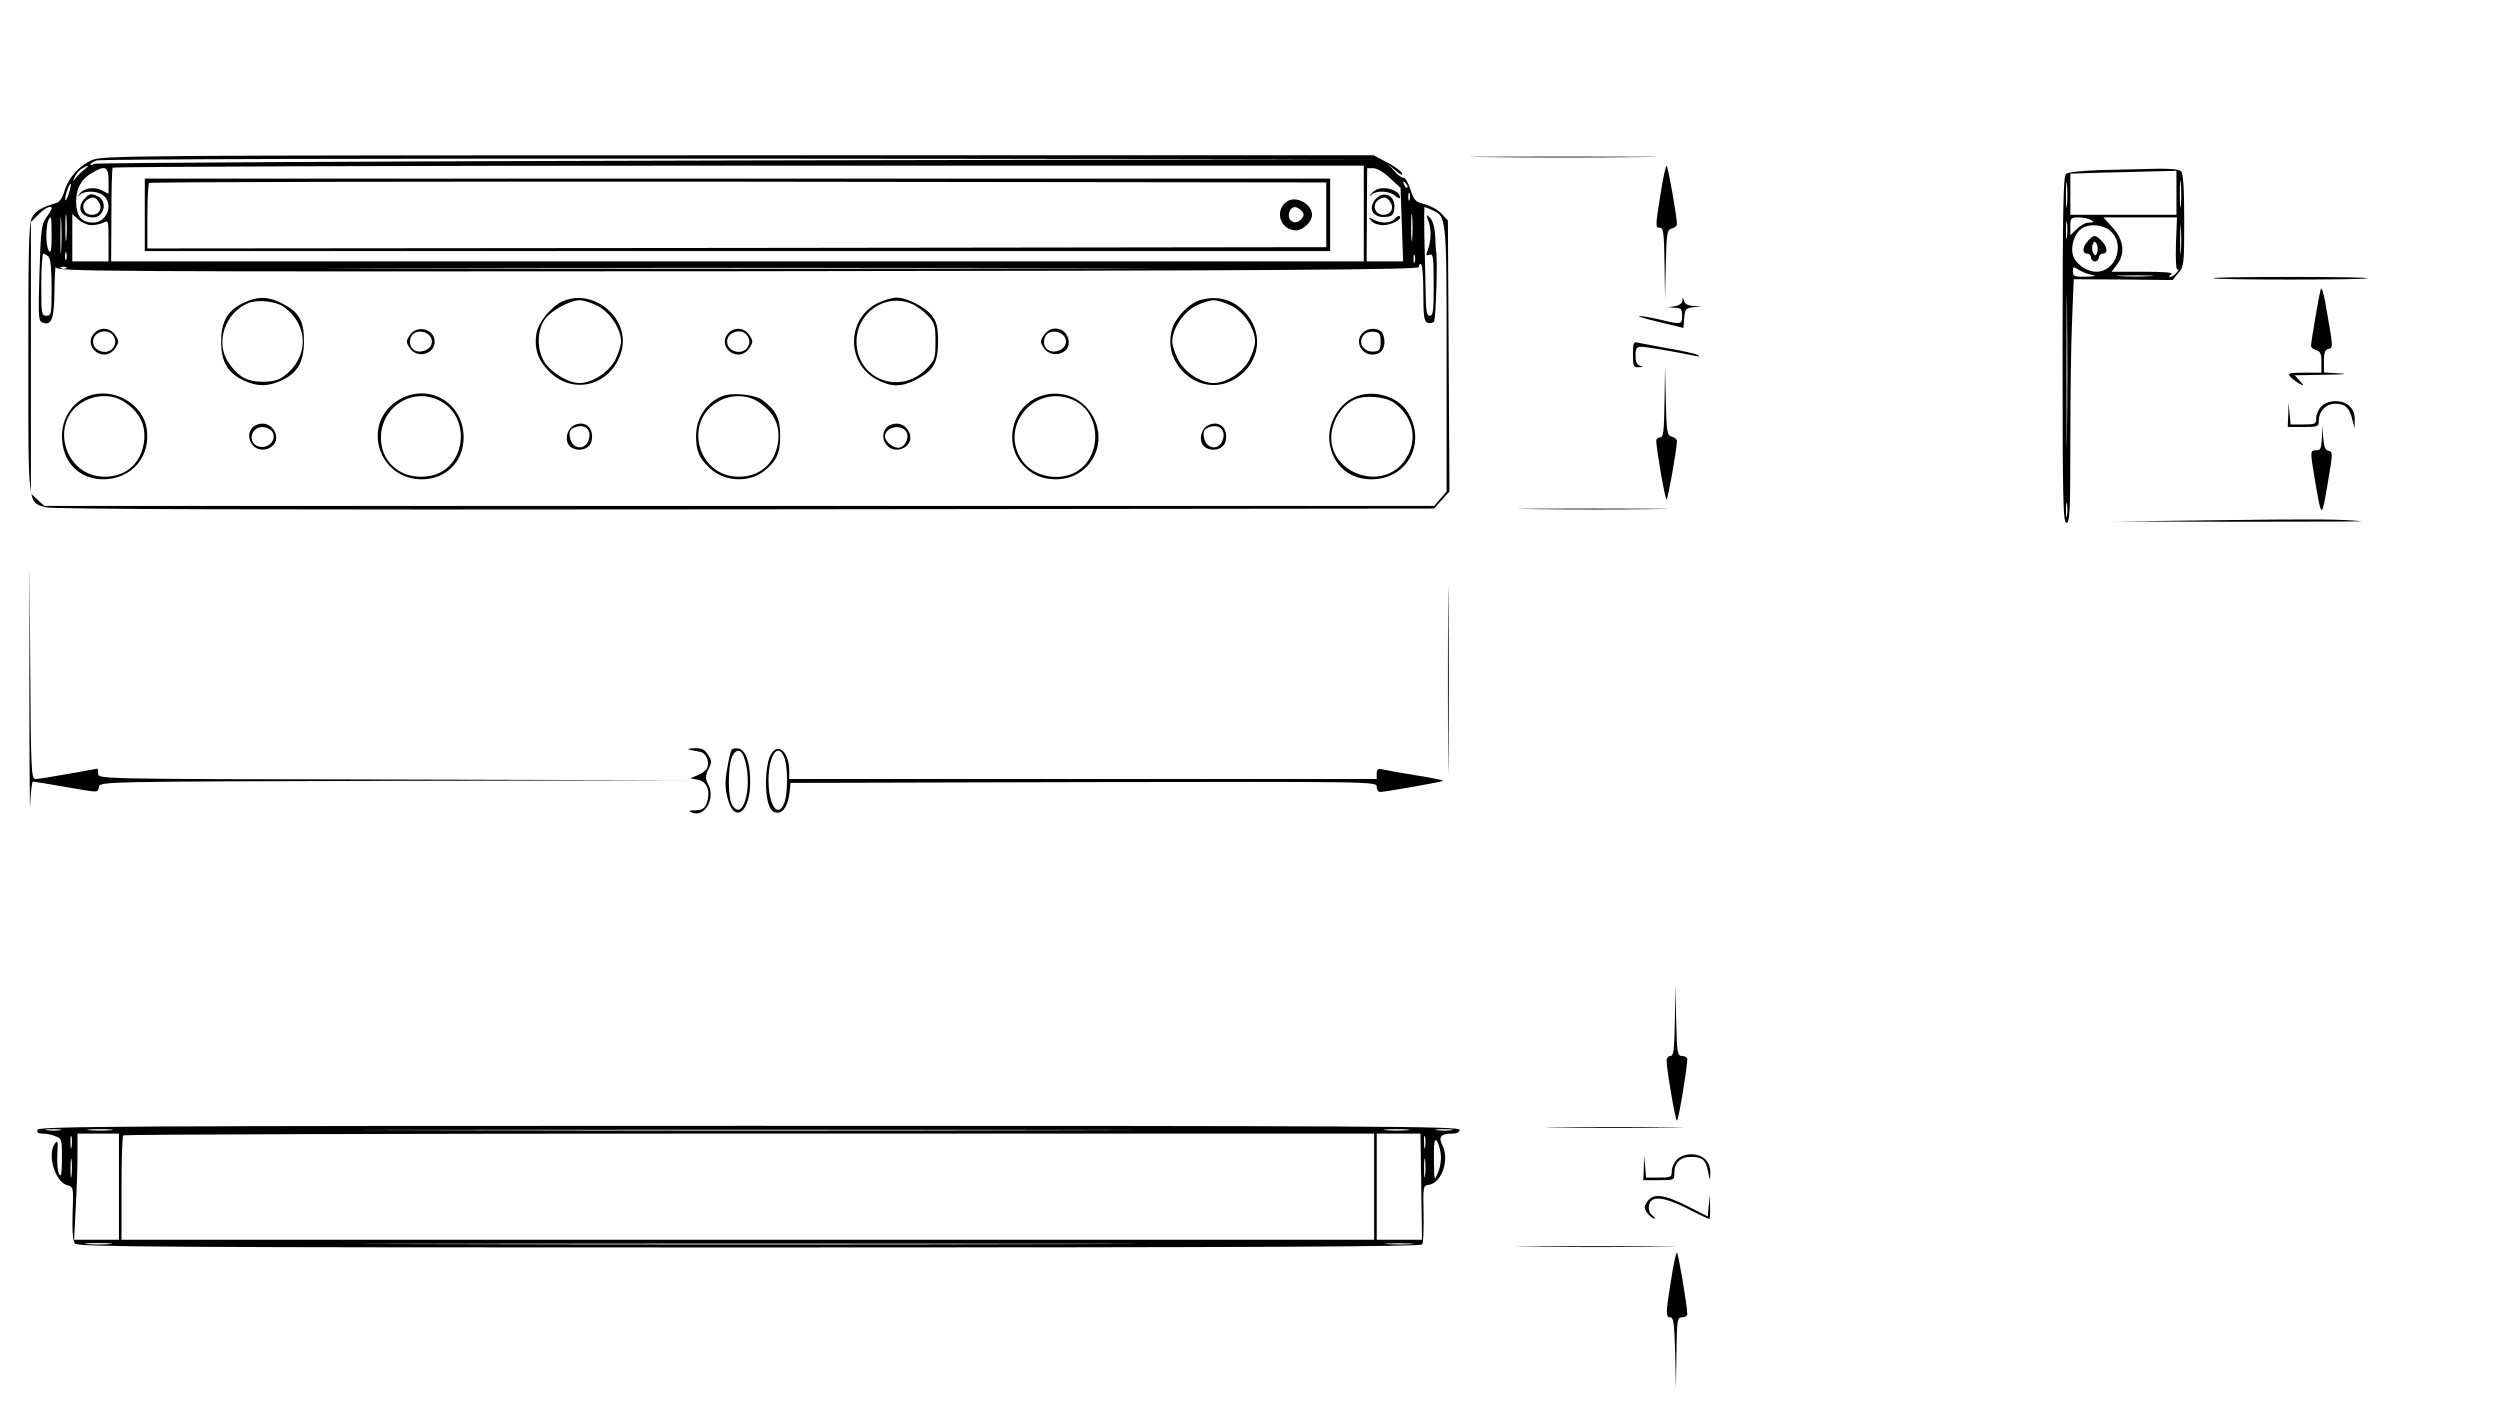 <svg height="544.142" width="965.958" style="max-height: 500px" version="1.0" xmlns="http://www.w3.org/2000/svg" viewBox="301.055 0 965.958 544.142" preserveAspectRatio="xMidYMid meet">

<g transform="translate(0,553) scale(0.1,-0.1)" fill="#000000" stroke="none">
<path d="M1700 5255 l0 -195 530 0 530 0 0 195 0 195 -530 0 -530 0 0 -195z
m1050 0 l0 -185 -520 0 -520 0 0 185 0 185 520 0 520 0 0 -185z"></path>
<path d="M2060 5325 c0 -8 7 -15 15 -15 8 0 15 7 15 15 0 8 -7 15 -15 15 -8 0
-15 -7 -15 -15z"></path>
<path d="M1820 5277 c0 -59 12 -77 50 -77 14 0 31 5 38 12 14 14 16 118 2 118
-5 0 -10 -19 -10 -42 0 -52 -11 -71 -36 -66 -15 2 -20 14 -22 56 -4 68 -22 68
-22 -1z"></path>
<path d="M2300 5265 c0 -37 4 -65 10 -65 6 0 10 21 11 48 l1 47 20 -47 c11
-27 26 -48 32 -48 7 0 20 21 28 48 l16 47 1 -47 c1 -36 5 -48 16 -48 12 0 15
14 15 65 0 58 -2 65 -20 65 -13 0 -25 -14 -39 -42 l-19 -43 -18 43 c-11 28
-23 42 -36 42 -16 0 -18 -8 -18 -65z"></path>
<path d="M2490 5265 c0 -37 4 -65 10 -65 6 0 10 21 11 48 l1 47 20 -47 c11
-27 26 -48 32 -48 7 0 20 21 28 48 l16 47 1 -47 c1 -36 5 -48 16 -48 12 0 15
14 15 65 0 58 -2 65 -20 65 -13 0 -25 -14 -39 -42 l-19 -43 -18 43 c-11 28
-23 42 -36 42 -16 0 -18 -8 -18 -65z"></path>
<path d="M2111 5304 c-9 -11 -10 -18 -3 -23 6 -3 12 -22 14 -41 2 -27 8 -36
26 -38 25 -4 30 13 7 22 -8 3 -15 17 -15 31 0 16 6 25 15 25 8 0 15 5 15 10 0
6 -7 10 -15 10 -8 0 -15 5 -15 10 0 14 -13 12 -29 -6z"></path>
<path d="M1950 5249 c0 -36 4 -49 14 -49 10 0 16 13 18 38 2 25 8 37 18 37 10
0 16 -12 18 -37 5 -56 24 -46 20 10 l-3 47 -42 2 -43 2 0 -50z"></path>
<path d="M2060 5250 c0 -38 4 -50 15 -50 11 0 15 12 15 50 0 38 -4 50 -15 50
-11 0 -15 -12 -15 -50z"></path>
<path d="M2200 5285 c0 -9 5 -15 11 -13 6 2 11 8 11 13 0 5 -5 11 -11 13 -6 2
-11 -4 -11 -13z"></path>
<path d="M2200 5215 c0 -9 5 -15 11 -13 6 2 11 8 11 13 0 5 -5 11 -11 13 -6 2
-11 -4 -11 -13z"></path>
<path d="M3365 4911 c-50 -22 -91 -69 -106 -121 -8 -26 -19 -42 -33 -45 -55
-16 -78 -30 -92 -56 -12 -24 -14 -110 -14 -545 0 -575 -3 -554 67 -574 27 -8
808 -10 2701 -8 l2664 3 29 33 30 33 -3 524 -3 523 -25 27 c-13 14 -42 30 -65
36 -36 9 -41 15 -55 57 -8 26 -20 46 -26 45 -6 -1 -22 10 -35 25 l-24 27 29
-25 c17 -15 27 -19 24 -10 -2 8 -28 27 -57 42 l-53 28 -2457 0 c-2361 0 -2458
-1 -2496 -19z m2490 -1 c-1358 -3 -2476 -9 -2482 -13 -7 -5 -13 -6 -13 -2 0 3
10 10 23 15 13 5 1034 8 2482 7 l2460 -2 -2470 -5z m-2518 -35 c-10 -7 -25
-22 -33 -32 -14 -17 -14 -16 -4 4 5 12 18 27 28 32 25 15 30 13 9 -4z m4943
-170 l0 -185 -2420 0 -2420 0 1 177 c0 97 2 181 5 185 3 4 1092 8 2420 8
l2414 0 0 -185z m-4850 126 l0 -50 -25 13 c-30 16 -70 10 -87 -13 -10 -13 -10
-14 2 -3 20 17 70 15 92 -5 38 -34 11 -103 -42 -103 -42 0 -62 21 -65 71 -3
54 16 94 58 119 54 33 67 28 67 -29z m4951 11 l41 -38 5 -142 5 -142 -70 0
-71 0 1 180 1 180 24 0 c14 0 41 -16 64 -38z m67 -37 c-3 -3 -9 2 -12 12 -6
14 -5 15 5 6 7 -7 10 -15 7 -18z m-5171 -21 c-6 -20 -13 -32 -14 -27 -4 11 14
63 21 63 2 0 -1 -16 -7 -36z m5180 -26 c-3 -7 -5 -2 -5 12 0 14 2 19 5 13 2
-7 2 -19 0 -25z m-5247 -34 c0 -3 -9 -19 -21 -35 -18 -26 -21 -48 -26 -214 -5
-166 -4 -185 11 -191 36 -14 46 13 47 125 1 58 3 98 6 88 4 -16 136 -17 2636
-15 2099 2 2631 6 2630 16 -2 6 2 12 7 12 6 0 10 -43 10 -110 0 -91 3 -112 16
-117 8 -3 20 -1 25 4 8 8 15 253 8 273 -1 3 -2 29 -3 58 -2 34 -9 59 -20 70
-16 16 -16 15 -5 -16 11 -32 9 -77 -6 -115 -6 -13 -3 -16 9 -11 14 5 16 -8 16
-115 0 -101 -2 -121 -15 -121 -12 0 -15 18 -16 93 -1 50 -3 145 -5 210 -1 64
-1 117 1 117 2 0 16 -5 30 -12 55 -25 55 -24 55 -577 l0 -510 -24 -28 -24 -28
-2685 0 -2685 0 -26 24 -26 24 0 525 0 524 29 29 c27 27 51 38 51 23z m37
-161 c-2 -32 -3 -6 -3 57 0 63 1 89 3 58 2 -32 2 -84 0 -115z m20 45 c-2 -24
-4 -5 -4 42 0 47 2 66 4 43 2 -24 2 -62 0 -85z m5200 0 c-2 -24 -4 -5 -4 42 0
47 2 66 4 43 2 -24 2 -62 0 -85z m-5103 52 c15 0 36 5 47 10 18 10 19 7 19
-70 l0 -80 -70 0 -70 0 0 92 0 91 23 -21 c13 -12 36 -22 51 -22z m-154 -42 c0
-51 -3 -68 -10 -58 -17 26 -12 130 7 130 2 0 3 -33 3 -72z m57 -90 c-3 -7 -5
-2 -5 12 0 14 2 19 5 13 2 -7 2 -19 0 -25z m-69 10 c8 -8 12 -49 12 -120 0
-101 -1 -108 -20 -108 -19 0 -20 7 -20 120 0 66 4 120 8 120 4 0 13 -5 20 -12z
m5279 -20 c-3 -7 -5 -2 -5 12 0 14 2 19 5 13 2 -7 2 -19 0 -25z m-5210 -24
c-3 -3 -12 -4 -19 -1 -8 3 -5 6 6 6 11 1 17 -2 13 -5z m3885 -1 c-712 -2
-1873 -2 -2580 0 -708 1 -126 2 1293 2 1419 0 1998 -1 1287 -2z"></path>
<path d="M3570 4700 l0 -140 2290 0 2290 0 0 140 0 140 -2290 0 -2290 0 0
-140z m4565 0 l0 -125 -2277 -3 -2278 -2 0 123 c0 68 3 127 7 130 3 4 1028 6
2277 5 l2271 -3 0 -125z"></path>
<path d="M7984 4752 c-51 -34 -28 -111 34 -112 27 0 62 33 62 60 0 42 -62 75
-96 52z m56 -37 c10 -12 10 -18 0 -30 -25 -30 -61 -7 -46 30 3 8 12 15 19 15
8 0 20 -7 27 -15z"></path>
<path d="M3337 4762 c-32 -35 -14 -72 34 -72 41 0 56 60 20 80 -27 14 -35 13
-54 -8z m56 -14 c15 -23 1 -48 -27 -48 -33 0 -46 38 -20 57 21 15 34 13 47 -9z"></path>
<path d="M8343 4802 c-12 -2 -27 -11 -34 -20 -11 -14 -11 -15 1 -4 20 17 70
15 92 -5 10 -9 18 -11 18 -6 0 22 -41 41 -77 35z"></path>
<path d="M8327 4762 c-34 -37 -11 -76 40 -70 23 2 29 9 31 33 6 48 -40 71 -71
37z m56 -14 c15 -23 1 -48 -27 -48 -33 0 -46 38 -20 57 21 15 34 13 47 -9z"></path>
<path d="M8400 4685 c-15 -18 -53 -20 -83 -3 -20 10 -21 10 -8 -5 7 -10 28
-17 45 -17 32 0 76 23 65 34 -3 4 -12 0 -19 -9z"></path>
<path d="M3954 4361 c-63 -29 -89 -72 -89 -151 0 -79 26 -122 89 -151 52 -23
90 -23 142 0 64 29 89 72 89 153 0 80 -19 112 -85 146 -53 27 -92 28 -146 3z
m155 -18 c96 -72 95 -195 -2 -267 -21 -15 -43 -21 -82 -21 -60 0 -95 20 -132
75 -52 76 -13 192 77 229 36 15 108 7 139 -16z"></path>
<path d="M5185 4366 c-42 -18 -93 -79 -101 -121 -11 -60 4 -106 49 -151 94
-93 239 -53 278 76 38 126 -104 249 -226 196z m135 -18 c48 -25 90 -89 90
-138 0 -14 -10 -46 -22 -70 -25 -48 -89 -90 -138 -90 -45 0 -113 42 -138 85
-28 48 -26 122 5 163 23 32 97 72 133 72 14 0 46 -10 70 -22z"></path>
<path d="M6400 4358 c-119 -61 -120 -232 -1 -295 55 -29 95 -29 151 0 67 34
85 65 85 147 0 53 -5 75 -21 97 -25 35 -98 73 -139 73 -17 0 -51 -10 -75 -22z
m133 -2 c18 -7 46 -28 62 -45 27 -29 30 -38 30 -101 0 -65 -2 -71 -35 -105
-102 -105 -270 -40 -270 105 0 112 112 189 213 146z"></path>
<path d="M7646 4370 c-42 -13 -95 -68 -107 -113 -16 -58 -2 -113 38 -158 64
-71 163 -76 234 -12 71 64 76 163 12 234 -47 52 -108 69 -177 49z m124 -22
c48 -25 90 -89 90 -138 0 -14 -10 -46 -22 -70 -25 -48 -89 -90 -138 -90 -49 0
-113 42 -137 90 -13 24 -23 56 -23 70 0 49 42 113 90 138 24 12 56 22 70 22
14 0 46 -10 70 -22z"></path>
<path d="M3376 4244 c-33 -32 -8 -84 39 -84 15 0 31 10 41 25 15 23 15 27 0
50 -19 29 -56 33 -80 9z m74 -14 c8 -14 8 -26 0 -40 -19 -35 -80 -20 -80 20 0
40 61 55 80 20z"></path>
<path d="M4594 4235 c-15 -23 -15 -27 0 -50 28 -42 96 -24 96 25 0 49 -68 67
-96 25z m80 -7 c15 -24 -3 -52 -37 -56 -33 -4 -53 28 -37 59 14 25 58 23 74
-3z"></path>
<path d="M5826 4244 c-33 -32 -8 -84 39 -84 15 0 31 10 41 25 15 23 15 27 0
50 -19 29 -56 33 -80 9z m74 -14 c8 -14 8 -26 0 -40 -19 -35 -80 -20 -80 20 0
40 61 55 80 20z"></path>
<path d="M7044 4235 c-15 -23 -15 -27 0 -50 27 -40 96 -25 96 21 0 55 -66 75
-96 29z m80 -7 c15 -24 -3 -52 -37 -56 -33 -4 -53 28 -37 59 14 25 58 23 74
-3z"></path>
<path d="M8276 4244 c-32 -31 -8 -84 38 -84 29 0 46 18 46 50 0 14 -5 31 -12
38 -17 17 -54 15 -72 -4z m69 -34 c0 -29 -4 -36 -23 -38 -43 -6 -69 37 -40 66
7 7 24 12 38 10 21 -3 25 -8 25 -38z"></path>
<path d="M3350 3999 c-61 -25 -100 -85 -100 -154 0 -98 64 -166 158 -167 111
0 187 88 169 198 -16 97 -133 160 -227 123z m141 -22 c58 -39 81 -84 77 -145
-8 -88 -67 -144 -153 -144 -161 0 -218 223 -75 294 49 25 110 23 151 -5z"></path>
<path d="M4555 3987 c-151 -85 -88 -310 87 -309 92 1 159 68 160 160 1 134
-132 214 -247 149z m154 -5 c125 -63 102 -262 -33 -290 -112 -23 -202 53 -193
161 10 113 127 180 226 129z"></path>
<path d="M5800 3999 c-61 -25 -100 -85 -100 -153 0 -58 11 -85 51 -123 54 -53
148 -60 208 -16 51 39 66 70 66 138 0 68 -15 99 -68 139 -30 22 -119 31 -157
15z m141 -22 c58 -39 81 -84 77 -145 -8 -88 -67 -144 -153 -144 -161 0 -217
218 -75 293 48 26 109 24 151 -4z"></path>
<path d="M7007 3989 c-88 -47 -114 -173 -50 -249 36 -43 78 -62 135 -62 143 2
214 162 121 273 -51 60 -135 75 -206 38z m147 -3 c120 -50 117 -240 -4 -288
-67 -26 -151 -3 -189 51 -93 130 44 299 193 237z"></path>
<path d="M8245 3996 c-69 -30 -112 -117 -95 -190 18 -80 77 -127 158 -128 139
-1 216 139 142 259 -37 62 -135 90 -205 59z m153 -23 c69 -51 89 -130 53 -201
-83 -163 -338 -67 -291 109 13 47 45 88 84 105 41 19 120 12 154 -13z"></path>
<path d="M4003 3889 c-27 -10 -38 -42 -23 -69 29 -54 115 -21 95 36 -12 31
-41 45 -72 33z m57 -24 c25 -30 -11 -72 -51 -60 -43 14 -30 75 16 75 12 0 28
-7 35 -15z"></path>
<path d="M5229 3887 c-33 -17 -39 -71 -9 -87 31 -17 69 -4 76 25 12 50 -24 83
-67 62z m59 -44 c-7 -56 -69 -55 -76 1 -3 20 2 28 20 35 33 13 60 -4 56 -36z"></path>
<path d="M6453 3889 c-27 -10 -38 -42 -23 -69 29 -54 115 -21 95 36 -12 31
-41 45 -72 33z m57 -24 c18 -21 -2 -65 -29 -65 -22 0 -51 25 -51 44 0 34 57
49 80 21z"></path>
<path d="M7679 3887 c-33 -17 -39 -71 -9 -87 31 -17 69 -4 76 25 12 50 -24 83
-67 62z m59 -44 c-7 -56 -69 -55 -76 1 -3 20 2 28 20 35 33 13 60 -4 56 -36z"></path>
<path d="M8758 4923 c160 -2 424 -2 585 0 160 1 29 2 -293 2 -322 0 -453 -1
-292 -2z"></path>
<path d="M9427 4783 c-21 -131 -21 -133 -2 -133 13 0 15 -23 17 -137 l2 -138
3 134 c3 123 5 133 23 138 11 3 20 10 20 17 0 29 -35 226 -40 226 -3 0 -14
-48 -23 -107z"></path>
<path d="M11131 4873 c-71 -2 -130 -8 -138 -15 -10 -8 -13 -139 -13 -679 0
-588 2 -669 15 -669 13 0 15 42 15 318 0 176 3 387 7 471 l6 152 191 -1 191
-2 22 27 c22 25 23 34 23 204 0 124 -4 181 -12 189 -8 8 -42 11 -97 10 -48 -1
-142 -4 -210 -5z m289 -88 l0 -85 -205 0 -205 0 0 80 0 79 123 4 c67 1 159 4
205 5 l82 2 0 -85z m17 -47 c-2 -24 -4 -5 -4 42 0 47 2 66 4 43 2 -24 2 -62 0
-85z m-440 0 c-2 -24 -4 -7 -4 37 0 44 2 63 4 43 2 -21 2 -57 0 -80z m0 -125
c-2 -16 -4 -3 -4 27 0 30 2 43 4 28 2 -16 2 -40 0 -55z m93 67 c12 -8 11 -10
-8 -10 -13 0 -34 -11 -47 -25 l-25 -24 0 34 c0 33 2 35 33 35 17 0 39 -5 47
-10z m328 -94 c-2 -68 1 -102 7 -98 6 3 4 -2 -4 -11 -7 -9 -19 -17 -25 -17 -6
0 -4 5 4 10 10 7 -25 10 -108 10 l-123 0 20 26 c34 43 28 96 -15 144 l-36 40
142 0 142 0 -4 -104z m19 -29 c-2 -23 -3 -1 -3 48 0 50 1 68 3 42 2 -26 2 -67
0 -90z m-275 83 c62 -49 26 -160 -52 -160 -36 0 -77 28 -89 61 -12 36 5 90 36
108 29 17 78 13 105 -9z m-165 -782 c-1 -134 -2 -27 -2 237 0 264 1 373 2 243
2 -130 2 -346 0 -480z m99 609 c18 -2 9 -5 -23 -6 -48 -1 -53 1 -53 20 0 20 1
20 23 6 13 -8 37 -17 53 -20z m222 -4 c-32 -2 -84 -2 -115 0 -32 2 -6 3 57 3
63 0 89 -1 58 -3z m-321 -925 c-2 -13 -4 -3 -4 22 0 25 2 35 4 23 2 -13 2 -33
0 -45z"></path>
<path d="M11078 4599 c-22 -23 -23 -49 -3 -49 8 0 15 -7 15 -15 0 -8 7 -15 15
-15 8 0 15 7 15 15 0 8 7 15 15 15 21 0 19 26 -5 50 -24 24 -30 24 -52 -1z
m36 -44 c-6 -15 -8 -15 -16 -2 -4 8 -5 23 -2 32 6 15 8 15 16 2 4 -8 5 -23 2
-32z"></path>
<path d="M11562 4455 c6 -7 589 -7 596 0 3 3 -131 5 -298 5 -167 0 -301 -2
-298 -5z"></path>
<path d="M11977 4410 c-8 -30 -37 -201 -37 -216 0 -7 9 -14 20 -17 16 -4 20
-14 20 -46 l0 -41 -66 0 c-59 0 -65 -2 -54 -16 8 -8 23 -20 34 -26 21 -11 21
-11 2 11 l-19 21 119 2 c68 1 92 3 57 5 l-63 4 0 44 c0 34 4 44 18 47 17 3 17
9 -4 128 -14 87 -23 117 -27 100z"></path>
<path d="M9511 4368 c-1 -10 -12 -18 -28 -21 l-28 -4 28 -2 c23 -1 27 -5 27
-31 0 -34 -3 -35 -85 -15 -33 8 -69 14 -80 14 -11 0 23 -11 75 -23 l95 -23 3
38 c3 34 6 38 35 42 l32 4 -32 1 c-21 1 -33 8 -36 20 -4 15 -5 15 -6 0z"></path>
<path d="M683 4325 c-43 -30 -27 -66 37 -82 41 -11 50 -37 19 -53 -18 -10 -26
-8 -51 10 -35 26 -44 22 -22 -8 11 -16 25 -22 53 -22 42 0 61 14 61 46 0 26
-11 35 -60 49 -25 8 -35 16 -35 30 0 27 41 32 66 9 23 -20 34 -15 16 9 -18 24
-59 30 -84 12z"></path>
<path d="M1434 4328 c-71 -34 -47 -158 30 -158 33 0 76 33 62 48 -4 4 -13 0
-19 -9 -31 -41 -83 -27 -93 26 -12 63 40 109 80 70 18 -19 37 -20 30 -1 -5 13
-47 37 -62 35 -4 0 -17 -5 -28 -11z"></path>
<path d="M1604 4328 c-71 -34 -47 -158 30 -158 33 0 76 33 62 48 -4 4 -13 0
-19 -9 -31 -41 -83 -27 -93 26 -12 63 40 109 80 70 18 -19 37 -20 30 -1 -5 13
-47 37 -62 35 -4 0 -17 -5 -28 -11z"></path>
<path d="M250 4274 c0 -30 -5 -64 -10 -74 -11 -21 -40 -17 -40 6 0 8 -4 14
-10 14 -11 0 -13 -11 -4 -34 4 -10 18 -16 35 -16 22 0 32 6 39 26 13 33 13
134 0 134 -5 0 -10 -25 -10 -56z"></path>
<path d="M309 4313 c5 -10 16 -27 25 -38 13 -18 12 -23 -8 -50 -35 -47 -38
-55 -24 -55 8 0 22 14 31 30 10 17 22 30 27 30 5 0 17 -13 27 -30 9 -16 23
-30 31 -30 8 0 2 16 -17 44 l-30 43 25 34 c16 22 21 35 13 38 -6 2 -16 -3 -20
-10 -27 -45 -28 -45 -50 -16 -23 30 -46 38 -30 10z"></path>
<path d="M460 4250 l0 -80 50 0 c28 0 50 5 50 10 0 6 -18 10 -40 10 l-40 0 0
70 c0 40 -4 70 -10 70 -6 0 -10 -33 -10 -80z"></path>
<path d="M823 4323 c27 -4 27 -5 27 -79 0 -95 18 -97 22 -2 3 67 5 73 28 79
16 4 1 7 -40 7 -36 -1 -53 -3 -37 -5z"></path>
<path d="M983 4311 c-26 -22 -30 -36 -8 -27 12 4 15 -5 15 -54 0 -47 3 -60 15
-60 12 0 15 16 15 80 0 44 -3 80 -7 80 -5 -1 -18 -9 -30 -19z"></path>
<path d="M1070 4310 c-12 -23 -3 -25 23 -5 11 7 25 11 33 8 25 -9 15 -38 -26
-78 -54 -53 -52 -65 10 -65 28 0 50 5 50 10 0 6 -17 10 -37 10 l-37 0 37 38
c38 39 46 69 25 90 -19 19 -66 15 -78 -8z"></path>
<path d="M1285 4289 c-8 -48 -4 -55 24 -37 17 11 23 10 37 -4 33 -32 -11 -84
-46 -53 -23 21 -33 19 -20 -5 22 -41 100 -12 100 37 0 24 -40 54 -62 47 -17
-5 -20 -3 -15 11 4 9 7 19 7 21 0 2 14 4 30 4 17 0 30 5 30 10 0 6 -18 10 -39
10 -38 0 -39 -1 -46 -41z"></path>
<path d="M1743 4323 c27 -4 27 -5 27 -79 0 -95 18 -97 22 -2 3 67 5 73 28 79
16 4 1 7 -40 7 -36 -1 -53 -3 -37 -5z"></path>
<path d="M570 4230 c0 -5 14 -10 30 -10 17 0 30 5 30 10 0 6 -13 10 -30 10
-16 0 -30 -4 -30 -10z"></path>
<path d="M1190 4230 c0 -5 14 -10 30 -10 17 0 30 5 30 10 0 6 -13 10 -30 10
-16 0 -30 -4 -30 -10z"></path>
<path d="M9320 4161 c0 -47 2 -51 23 -50 16 1 18 2 5 6 -13 3 -18 15 -18 39 0
29 4 34 23 34 19 0 124 -18 207 -35 17 -4 20 -3 10 4 -8 4 -60 16 -115 25 -55
10 -108 20 -117 22 -16 5 -18 -2 -18 -45z"></path>
<path d="M9442 3978 c-2 -115 -4 -138 -17 -138 -8 0 -15 -6 -15 -12 0 -31 34
-228 40 -228 5 0 40 197 40 226 0 7 -9 14 -20 17 -18 5 -20 15 -23 138 l-3
134 -2 -137z"></path>
<path d="M673 3995 c-43 -30 -27 -66 37 -82 41 -11 50 -37 19 -53 -18 -10 -26
-8 -51 10 -35 26 -44 22 -22 -8 11 -16 25 -22 53 -22 42 0 61 14 61 46 0 26
-11 35 -60 49 -25 8 -35 16 -35 30 0 27 41 32 66 9 23 -20 34 -15 16 9 -18 24
-59 30 -84 12z"></path>
<path d="M1474 4000 c-55 -22 -70 -95 -29 -135 44 -45 125 -28 125 25 0 28 -3
30 -36 30 -21 0 -33 -4 -29 -10 3 -5 15 -10 26 -10 28 0 23 -29 -7 -40 -48
-18 -91 26 -79 81 11 49 60 64 95 29 22 -22 36 -12 17 13 -15 20 -56 29 -83
17z"></path>
<path d="M1794 3998 c-71 -34 -47 -158 30 -158 33 0 76 33 62 48 -4 4 -13 0
-19 -9 -31 -41 -83 -27 -93 26 -12 63 40 109 80 70 18 -19 37 -20 30 -1 -5 13
-47 37 -62 35 -4 0 -17 -5 -28 -11z"></path>
<path d="M250 3944 c0 -30 -5 -64 -10 -74 -11 -21 -40 -17 -40 6 0 8 -4 14
-10 14 -11 0 -13 -11 -4 -34 4 -10 18 -16 35 -16 22 0 32 6 39 26 13 33 13
134 0 134 -5 0 -10 -25 -10 -56z"></path>
<path d="M299 3983 c5 -10 16 -27 25 -38 13 -18 12 -23 -8 -50 -35 -47 -38
-55 -24 -55 8 0 22 14 31 30 10 17 22 30 27 30 5 0 17 -13 27 -30 9 -16 23
-30 31 -30 8 0 2 16 -17 44 l-30 43 25 34 c16 22 21 35 13 38 -6 2 -16 -3 -20
-10 -27 -45 -28 -45 -50 -16 -23 30 -46 38 -30 10z"></path>
<path d="M450 3920 l0 -80 50 0 c28 0 50 5 50 10 0 6 -18 10 -40 10 l-40 0 0
70 c0 40 -4 70 -10 70 -6 0 -10 -33 -10 -80z"></path>
<path d="M813 3993 c27 -4 27 -5 27 -79 0 -95 18 -97 22 -2 3 67 5 73 28 79
16 4 1 7 -40 7 -36 -1 -53 -3 -37 -5z"></path>
<path d="M973 3981 c-26 -22 -30 -36 -8 -27 12 4 15 -5 15 -54 0 -47 3 -60 15
-60 12 0 15 16 15 80 0 44 -3 80 -7 80 -5 -1 -18 -9 -30 -19z"></path>
<path d="M1070 3980 c-12 -23 -3 -25 23 -5 11 7 25 11 33 8 25 -9 15 -38 -26
-78 -54 -53 -52 -65 10 -65 28 0 50 5 50 10 0 6 -17 10 -37 10 l-37 0 37 38
c38 39 46 69 25 90 -19 19 -66 15 -78 -8z"></path>
<path d="M1270 3920 c0 -47 4 -80 10 -80 6 0 10 16 10 35 0 28 4 35 20 35 19
0 33 -11 64 -55 8 -11 17 -17 21 -13 4 4 -2 20 -13 35 -20 28 -20 29 -2 51 14
16 17 29 11 45 -7 19 -17 22 -65 25 l-56 3 0 -81z m88 61 c8 -5 12 -17 10 -27
-2 -14 -13 -20 -41 -22 -35 -3 -37 -2 -37 27 0 27 3 31 28 31 15 0 33 -4 40
-9z"></path>
<path d="M1610 3920 l0 -80 41 0 c22 0 49 5 60 10 20 11 26 54 9 65 -5 3 -7
20 -3 36 7 38 -7 49 -64 49 l-43 0 0 -80z m78 61 c25 -16 9 -46 -26 -49 -30
-3 -32 -1 -32 27 0 26 4 31 23 31 12 0 28 -4 35 -9z m17 -96 c0 -16 -8 -21
-37 -23 -35 -3 -38 -1 -38 23 0 24 3 26 38 23 29 -2 37 -7 37 -23z"></path>
<path d="M1932 3920 c12 -45 26 -80 33 -80 6 0 17 19 24 42 30 100 31 100 56
28 12 -37 28 -65 35 -65 9 0 21 27 32 70 21 82 21 85 9 85 -5 0 -15 -24 -21
-52 -20 -83 -25 -85 -45 -13 -22 84 -40 83 -68 -5 l-20 -65 -16 64 c-9 36 -22
66 -28 68 -7 3 -4 -25 9 -77z"></path>
<path d="M11980 3960 c-11 -11 -20 -31 -20 -45 0 -23 -3 -25 -49 -25 l-50 0
-4 43 -4 42 -1 -47 -2 -48 60 0 c56 0 60 2 60 23 0 38 27 67 64 67 38 0 55
-16 66 -63 l8 -32 1 33 c1 43 -28 72 -74 72 -22 0 -43 -8 -55 -20z"></path>
<path d="M570 3900 c0 -5 14 -10 30 -10 17 0 30 5 30 10 0 6 -13 10 -30 10
-16 0 -30 -4 -30 -10z"></path>
<path d="M1180 3900 c0 -5 14 -10 30 -10 17 0 30 5 30 10 0 6 -13 10 -30 10
-16 0 -30 -4 -30 -10z"></path>
<path d="M11982 3838 c-2 -41 -5 -48 -22 -48 -24 0 -24 -1 -5 -115 26 -151 26
-151 49 -15 20 117 21 125 4 128 -12 2 -18 15 -21 50 l-3 47 -2 -47z"></path>
<path d="M8933 3563 c131 -2 343 -2 470 0 128 1 21 2 -238 2 -258 0 -363 -1
-232 -2z"></path>
<path d="M11580 3520 l-395 -5 490 -1 c270 0 477 1 460 2 -74 8 -185 9 -555 4z"></path>
<path d="M3124 2905 c0 -319 2 -538 3 -487 2 50 7 92 11 92 4 0 59 -9 122 -20
139 -24 127 -24 133 0 5 20 15 20 1144 23 l1138 2 -1142 3 c-1136 2 -1143 2
-1143 22 0 11 -1 20 -3 20 -2 0 -52 -9 -112 -20 -60 -11 -117 -20 -127 -20
-17 0 -18 26 -21 483 -2 455 -2 449 -3 -98z"></path>
<path d="M8605 2905 c0 -319 1 -451 2 -293 2 158 2 419 0 580 -1 161 -2 32 -2
-287z"></path>
<path d="M1330 2675 l0 -105 350 0 c304 0 350 2 350 15 0 13 -44 15 -335 15
l-335 0 0 75 0 75 345 0 345 0 0 -65 c0 -51 3 -65 15 -65 12 0 15 16 15 80 l0
80 -375 0 -375 0 0 -105z"></path>
<path d="M5675 2633 c11 -2 30 -6 41 -8 23 -5 37 -37 27 -62 -3 -8 -19 -21
-36 -28 l-29 -12 30 -6 c35 -7 49 -46 33 -90 -8 -21 -17 -27 -43 -28 -27 0
-29 -2 -13 -9 48 -19 90 53 63 107 -13 26 -13 33 0 61 14 28 13 33 -2 56 -13
21 -24 26 -54 25 -20 -1 -28 -3 -17 -6z"></path>
<path d="M5837 2633 c-3 -5 -11 -38 -17 -74 -9 -50 -8 -75 2 -114 26 -101 89
-53 87 67 0 73 -18 122 -46 126 -11 2 -24 -1 -26 -5z m52 -40 c31 -110 -10
-245 -51 -170 -15 27 -15 142 0 180 16 38 39 34 51 -10z"></path>
<path d="M5985 2606 c-18 -42 -20 -140 -4 -185 8 -22 17 -31 34 -31 24 0 42
31 47 85 l3 30 1133 3 c1127 2 1132 2 1132 -18 0 -11 6 -20 13 -20 20 0 239
39 244 43 2 2 -45 12 -104 21 -60 10 -118 20 -130 23 -18 4 -23 1 -23 -16 l0
-21 -1135 0 -1135 0 0 33 c-1 78 -50 113 -75 53z m56 -3 c14 -36 14 -140 0
-175 -24 -63 -61 -10 -61 87 0 97 37 150 61 88z"></path>
<path d="M2040 2585 c0 -20 5 -25 25 -25 20 0 25 5 25 25 0 20 -5 25 -25 25
-20 0 -25 -5 -25 -25z"></path>
<path d="M9482 1588 c-2 -115 -5 -138 -17 -138 -8 0 -15 -8 -15 -17 0 -35 34
-233 40 -233 6 0 40 205 40 238 0 6 -9 12 -20 12 -18 0 -20 8 -23 138 l-3 137
-2 -137z"></path>
<path d="M3156 1165 c-4 -11 1 -15 19 -15 13 0 35 -4 49 -10 25 -9 26 -13 26
-87 -1 -61 -3 -74 -11 -59 -6 10 -9 44 -7 76 3 49 2 56 -9 42 -32 -43 1 -151
49 -162 22 -6 23 -9 19 -108 -2 -71 1 -107 9 -117 11 -13 324 -15 2606 -15
1988 0 2595 3 2600 12 4 6 6 60 5 119 -2 104 -2 108 20 111 50 7 81 96 53 152
-17 34 -7 46 39 46 17 0 27 5 27 15 0 13 -312 15 -2744 15 -2430 0 -2745 -2
-2750 -15z m87 -2 c-13 -2 -35 -2 -50 0 -16 2 -5 4 22 4 28 0 40 -2 28 -4z
m195 0 c-21 -2 -57 -2 -80 0 -24 2 -7 4 37 4 44 0 63 -2 43 -4z m3680 0 c-663
-2 -1752 -2 -2420 0 -667 1 -124 2 1207 2 1331 0 1877 -1 1213 -2z m1330 0
c-21 -2 -57 -2 -80 0 -24 2 -7 4 37 4 44 0 63 -2 43 -4z m170 0 c-16 -2 -40
-2 -55 0 -16 2 -3 4 27 4 30 0 43 -2 28 -4z m-5331 -65 c-2 -13 -4 -5 -4 17
-1 22 1 32 4 23 2 -10 2 -28 0 -40z m183 -153 l0 -205 -87 0 -86 0 6 122 c4
66 7 159 7 205 l0 83 80 0 80 0 0 -205z m4850 0 l0 -205 -2420 0 -2420 0 0
198 c0 109 3 202 7 205 3 4 1092 7 2420 7 l2413 0 0 -205z m182 0 l3 -205 -87
0 -88 0 0 205 0 205 85 0 84 0 3 -205z m15 153 c-2 -13 -4 -5 -4 17 -1 22 1
32 4 23 2 -10 2 -28 0 -40z m60 -24 c3 -24 -1 -53 -10 -74 -15 -35 -15 -35
-16 50 -1 60 2 81 10 73 6 -6 13 -28 16 -49z m-5290 -86 c-2 -18 -4 -6 -4 27
0 33 2 48 4 33 2 -15 2 -42 0 -60z m5230 0 c-2 -18 -4 -6 -4 27 0 33 2 48 4
33 2 -15 2 -42 0 -60z m-5084 -265 c-24 -2 -62 -2 -85 0 -24 2 -5 4 42 4 47 0
66 -2 43 -4z m3685 0 c-663 -2 -1752 -2 -2420 0 -667 1 -124 2 1207 2 1331 0
1877 -1 1213 -2z m1345 0 c-23 -2 -64 -2 -90 0 -26 2 -7 3 42 3 50 0 71 -1 48
-3z"></path>
<path d="M9033 1173 c120 -2 314 -2 430 0 117 1 19 2 -218 2 -236 0 -332 -1
-212 -2z"></path>
<path d="M9490 1050 c-11 -11 -20 -31 -20 -45 0 -23 -3 -25 -49 -25 l-50 0 -4
43 -4 42 -1 -47 -2 -48 60 0 c60 0 60 0 60 29 0 38 24 61 63 61 45 0 59 -12
67 -56 8 -39 8 -39 9 -6 1 43 -28 72 -74 72 -22 0 -43 -8 -55 -20z"></path>
<path d="M9376 888 c-13 -19 -14 -25 -3 -42 8 -11 20 -22 28 -24 8 -2 6 2 -4
10 -12 9 -18 23 -15 39 5 40 53 37 147 -10 44 -23 83 -41 86 -41 3 0 4 21 3
48 l-1 47 -4 -42 -4 -43 -79 40 c-91 46 -132 50 -154 18z"></path>
<path d="M8928 713 c139 -2 364 -2 500 0 136 1 22 2 -253 2 -275 0 -386 -1
-247 -2z"></path>
<path d="M9467 583 c-21 -131 -21 -143 -2 -143 12 0 15 -25 18 -137 l3 -138 2
138 c2 130 3 137 22 137 11 0 20 6 20 13 0 30 -35 237 -40 237 -4 0 -14 -48
-23 -107z"></path>
</g>
</svg>